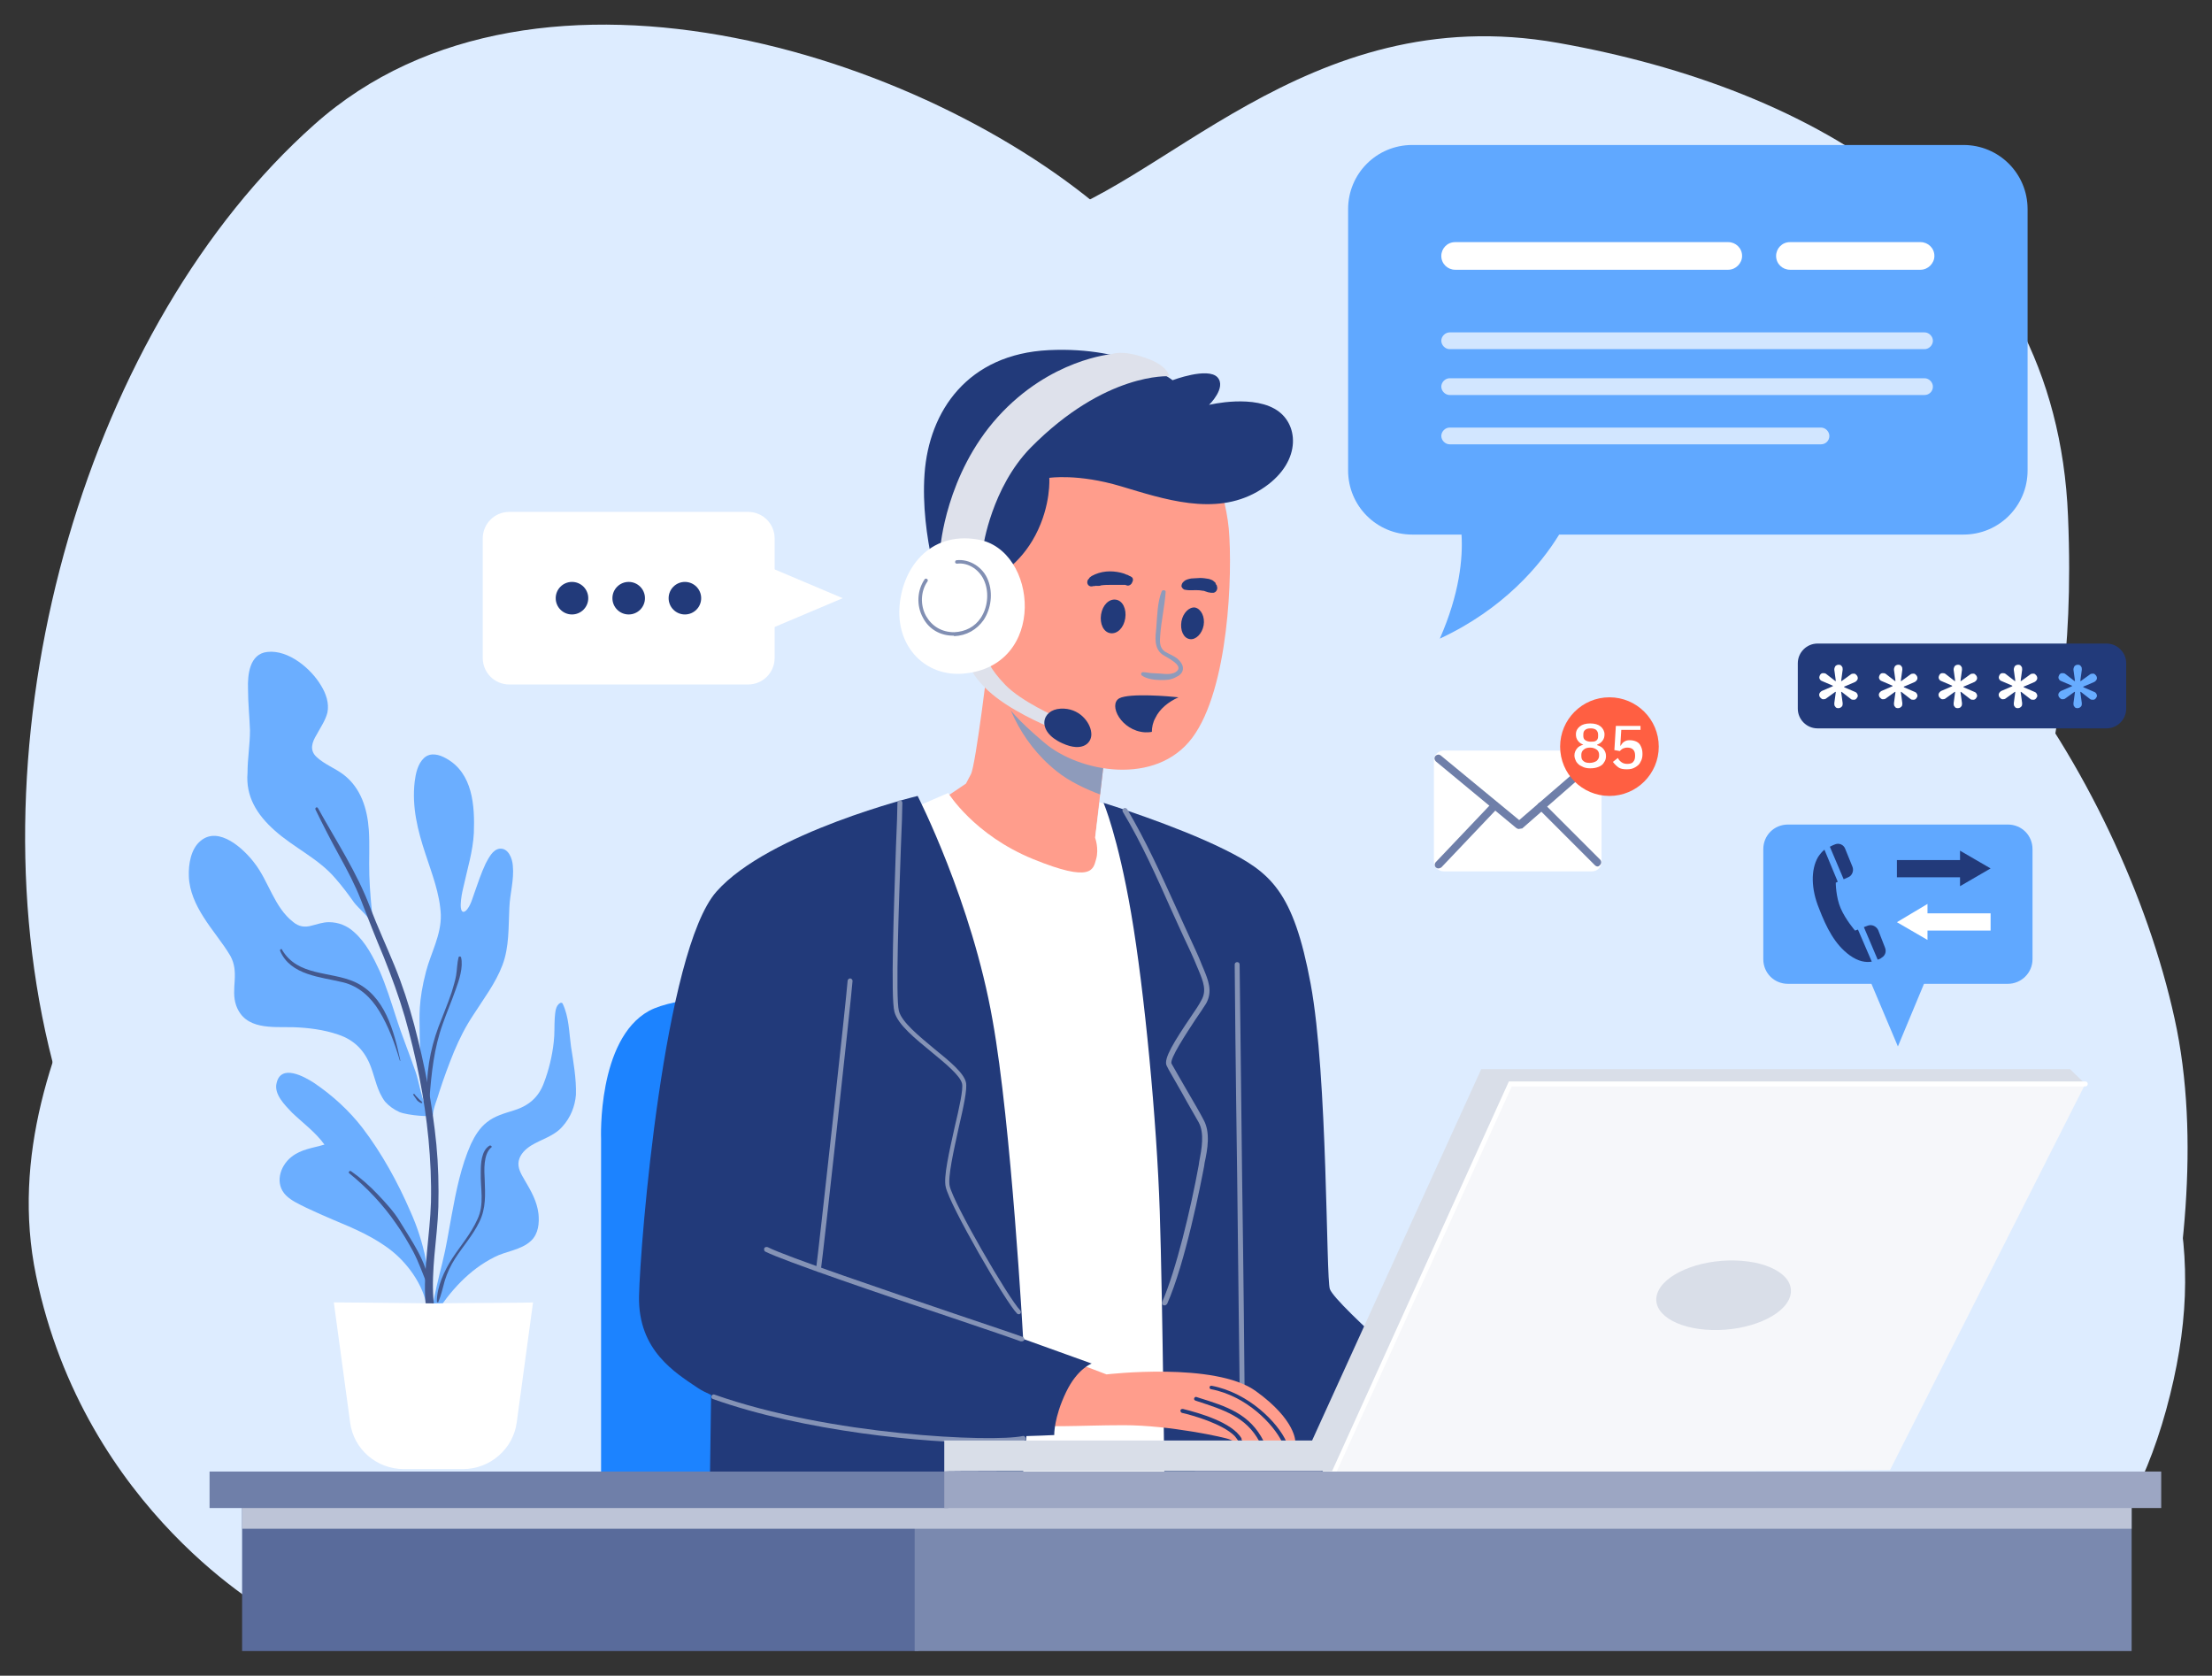 <?xml version="1.0" encoding="utf-8"?>
<!-- Generator: Adobe Illustrator 25.0.1, SVG Export Plug-In . SVG Version: 6.00 Build 0)  -->
<svg version="1.1" xmlns="http://www.w3.org/2000/svg" xmlns:xlink="http://www.w3.org/1999/xlink" x="0px" y="0px"
	 viewBox="0 0 448.6 339.8" style="enable-background:new 0 0 448.6 339.8;" xml:space="preserve">
<rect x="0" y="0" width="448.6" height="339.8" fill="#333333" stroke="none"/>
<style type="text/css">
	.st0{fill:#DDECFF;}
	.st1{fill:#60A8FF;}
	.st2{fill:#223A7A;}
	.st3{fill:#FFFFFF;}
	.st4{fill:#1C83FF;}
	.st5{fill:#FF9D8C;}
	.st6{fill:#8593B6;}
	.st7{fill:#8E9BBB;}
	.st8{fill:#DEE1EB;}
	.st9{fill:#818FB3;}
	.st10{fill:#6BAEFF;}
	.st11{fill:#43588E;}
	.st12{fill:#F6F7FA;}
	.st13{fill:#D9DEE8;}
	.st14{fill:#596B9B;}
	.st15{fill:#7A89AF;}
	.st16{fill:#BDC4D7;}
	.st17{fill:#6F7FA9;}
	.st18{fill:#9CA6C3;}
	.st19{fill:#D2E6FF;}
	.st20{fill:#FF5F42;}
	.st21{fill:#67ACFF;}
</style>
<g id="BACKGROUND">
	<path class="st0" d="M80.2,317.4c0,0-54.6-38.9-70.3-105.1c-15.7-66.2,8.3-146.5,53.8-187C109.1-15.3,191.1,12,227.5,46
		s36.4,33.9,36.4,33.9s34.8,19,80.3,17.4c45.5-1.7,86.1,60.4,96.8,109.2c10.8,48.8-14.9,113.4-14.9,113.4L80.2,317.4z"/>
	<path class="st0" d="M55.3,327.3c0,0-38.1-20.7-48-68.7s33.1-91.9,37.2-115.9c4.1-24-5-53.8,33.1-77
		c38.1-23.2,105.9-14.9,131.6-20.7C234.9,39.3,264.7-0.4,316,8.7c51.3,9.1,101,36.4,103.4,96c2.5,59.6-16.6,61.2,2.5,93.5
		c19,32.3,26.5,54.6,17.4,87.7c-9.1,33.1-28.1,42.2-28.1,42.2L55.3,327.3z"/>
	<path class="st0" d="M134.8,316.6c-2.4-2.5-37.1-72,1.6-135.7c38.7-63.7,135.8-56.3,174.5-31.4s57.6,57.1,61.6,91
		c3.9,33.9-22.1,86.9-22.1,86.9L134.8,316.6z"/>
</g>
<g id="OBJECTS">
	<g>
		<g>
			<path class="st1" d="M407.2,199.5h-44.6c-2.8,0-5-2.2-5-5v-22.3c0-2.8,2.2-5,5-5h44.6c2.8,0,5,2.2,5,5v22.3
				C412.2,197.3,409.9,199.5,407.2,199.5z"/>
			<polygon class="st1" points="384.9,212.2 391.9,195.4 377.8,195.4 			"/>
		</g>
		<g>
			<g>
				<g>
					<polygon class="st2" points="384.7,177.9 397.5,177.9 397.5,179.7 403.7,176.1 397.5,172.5 397.5,174.4 384.7,174.4 					"/>
				</g>
				<g>
					<polygon class="st3" points="403.7,185.2 390.9,185.2 390.9,183.3 384.7,187 390.9,190.6 390.9,188.7 403.7,188.7 					"/>
				</g>
			</g>
			<g>
				<path class="st2" d="M376.8,188.5l-0.6,0.2c0,0-1.9-2.2-2.9-4.5s-1-5.2-1-5.2l0.4-0.2l-2.7-6.5c-0.5,0.4-0.9,0.9-1.3,1.5
					c-1.5,2.6-1.4,6.5,0.2,10.4c1.5,3.9,3.2,7.3,6.2,9.5c1.8,1.3,3.3,1.5,4.5,1.3L376.8,188.5z"/>
				<path class="st2" d="M378.8,187.7l-0.8,0.3l2.8,6.6c0.3-0.1,0.6-0.2,0.8-0.4c0.7-0.4,1-1.2,0.7-2l-1.4-3.6
					C380.5,187.8,379.6,187.4,378.8,187.7z"/>
				<path class="st2" d="M372.2,171.2c-0.3,0.1-0.7,0.3-1.1,0.5l2.8,6.6l0.9-0.4c0.8-0.3,1.2-1.3,0.9-2.1l-1.5-3.7
					C373.9,171.3,373,170.9,372.2,171.2z"/>
			</g>
		</g>
	</g>
	<g>
		<path class="st4" d="M121.9,305.4v-74.5c0,0-0.8-20.1,9.7-25.9c10.6-5.8,55-2.7,55-2.7v103H121.9z"/>
	</g>
	<g>
		<g>
			<path class="st5" d="M200.6,132.6c0,0-2.7,22.6-3.7,24.4c-1,1.9-1,1.9-1,1.9l-5.2,3.5c0,0,9.9,14.1,22.1,16.3
				c12.2,2.3,11.2-5,11.2-5l-1.9-3.9l2.5-21.5C224.6,148.4,202.4,138.2,200.6,132.6z"/>
		</g>
		<path class="st3" d="M184.2,164.3l8.1-3.5c0,0,5.2,8.5,17.2,13.4s12.2,2.1,12.8,0c0.6-2.1-0.2-4.3-0.2-4.3l0.9-7.2l4.8,1.6
			L244.4,299l-42.8,2.1L184.2,164.3z"/>
		<g>
			<path class="st2" d="M223.8,162.8c0,0,2.9,6.7,5.6,22.4s5.2,42.2,5.8,60.4s1,59.8,1,59.8s53.4,0,54,0s4.3-20.5,4.3-20.5
				s-23.6-20.2-24.8-23.5c-0.8-2.2-0.4-43.1-3.9-61.9c-3.5-18.8-8.1-22.6-17.6-27.3C238.3,167.3,223.8,162.8,223.8,162.8z"/>
		</g>
		<g>
			<path class="st6" d="M251.9,281.7c-0.3,0-0.5-0.2-0.5-0.5c0-1.5-0.3-22.5-0.5-42.8c-0.3-20.3-0.5-41.3-0.5-42.8
				c0-0.3,0.2-0.5,0.5-0.5s0.5,0.2,0.5,0.5c0,1.5,0.3,22.5,0.5,42.8c0.3,20.3,0.5,41.3,0.5,42.8
				C252.4,281.5,252.2,281.7,251.9,281.7z"/>
		</g>
		<g>
			<path class="st2" d="M144.3,276.6l-0.4,28.8h62.9c0,0,2.7-24.4,1.7-26.7C207.4,276.4,144.3,276.6,144.3,276.6z"/>
		</g>
		<g>
			<path class="st7" d="M214.3,156.4c2.6,2.1,6.1,3.7,8.8,4.7l1.5-12.8c0,0-16.6-7.6-22.3-13.3C203.5,141.5,206.4,150.1,214.3,156.4
				z"/>
		</g>
		<g>
			<path class="st5" d="M244,90.6c0,0,4.3,7.4,5.2,16.6c0.8,9.1,0,32.5-7.4,42.4c-7.4,9.9-23,7-30,1c-6.5-5.5-12.8-11.6-14.5-23.6
				c-1.7-12,3.5-34.8,18.2-39.5C230.2,82.8,244,90.6,244,90.6z"/>
		</g>
		<g>
			<g>
				<path class="st5" d="M262.7,292.4c0,0-0.7,0-1.8,0c-0.3,0-0.5,0-0.9,0c-1.1,0-2.4-0.1-3.7-0.1c-0.3,0-0.6,0-0.9,0
					c-1.3,0-2.4,0.1-3.5,0.1h0c-0.2,0-0.5,0-0.8,0c-0.1,0-0.2,0-0.3,0c-0.6-0.1-0.7-0.2-1.4-0.5c-0.8-0.4-12.2-2.9-21.5-2.9
					c-9.2,0-17.5,0.7-18.9-0.5c-1.4-1.1-2.2-12.8,5.7-13.5l9.7,3.7c0,0,22.1-2.6,30.3,3.4C262.9,288,262.7,292.4,262.7,292.4z"/>
			</g>
			<g>
				<g>
					<path class="st2" d="M252,292.3c-0.2,0-0.5,0-0.8,0c-0.2-0.3-0.6-0.9-0.8-1.1c-2.5-2.5-8.5-4.2-10.7-4.7
						c-0.2-0.1-0.3-0.2-0.3-0.5c0-0.2,0.2-0.3,0.5-0.3c3.2,0.8,10,2.7,11.9,6C251.7,291.8,251.9,292.1,252,292.3z"/>
				</g>
			</g>
			<g>
				<g>
					<path class="st2" d="M256.3,292.3c-0.3,0-0.6,0-0.9,0c-2.7-5-7.2-6.4-12.7-8.2l-0.3-0.1c-0.2-0.1-0.3-0.3-0.2-0.5
						c0.1-0.2,0.3-0.3,0.5-0.2l0.3,0.1C248.8,285.2,253.5,286.7,256.3,292.3z"/>
				</g>
			</g>
			<g>
				<g>
					<path class="st2" d="M260.9,292.4c-0.3,0-0.6,0-0.9,0c-1.7-3.5-7.1-9.3-14.4-10.7c-0.2,0-0.3-0.2-0.3-0.4
						c0-0.2,0.2-0.3,0.4-0.3C253.2,282.4,259.2,288.5,260.9,292.4z"/>
				</g>
			</g>
		</g>
		<g>
			<path class="st2" d="M202.2,116.8c0,0,4.6-2.2,7.8-8.3c3.2-6.1,2.8-11.6,2.8-11.6s5.8-0.9,14.5,1.7c8.7,2.6,19,6.1,27.7,1.1
				c8.7-5,8.7-12.9,4.4-16.2c-4.8-3.7-14.2-1.4-14.2-1.4s3.6-3.5,1.7-5.6c-2-2.1-9.1,0.6-9.1,0.6s-8.7-6.9-25.1-6.1
				c-16.4,0.8-24.3,12.3-25.2,25.1c-0.9,12.8,3.7,25.7,3.7,25.7L202.2,116.8z"/>
		</g>
		<g>
			<g>
				<path class="st7" d="M235.6,119.9c-0.9,2.3-0.9,5-1.1,7.4c-0.2,1.9-0.5,4.1,1.2,5.4c0.8,0.6,4.8,2.3,2.7,3.6
					c-0.8,0.5-2.1,0.4-2.9,0.3c-0.6,0-1.2-0.1-1.8-0.1c-0.6,0-1.3-0.2-1.9-0.2c-0.4,0-0.5,0.5-0.2,0.7c1,0.7,2.6,0.9,3.8,0.9
					c1.2,0,2,0,3.1-0.6c0.7-0.3,1.3-0.8,1.4-1.6c0.1-0.9-0.6-1.7-1.2-2.2c-0.8-0.6-1.7-0.9-2.5-1.4c-1.1-0.8-1-2.1-0.9-3.3
					c0.2-2.9,0.9-5.8,1.1-8.8C236.4,119.6,235.7,119.6,235.6,119.9L235.6,119.9z"/>
			</g>
		</g>
		<g>
			<path class="st2" d="M244.1,126.8c-0.3,1.7-1.6,3-2.8,2.8c-1.3-0.2-2-1.8-1.7-3.6c0.3-1.7,1.6-3,2.8-2.8
				C243.6,123.5,244.4,125.1,244.1,126.8z"/>
		</g>
		<g>
			<path class="st2" d="M228.2,125.4c-0.3,1.9-1.6,3.2-3,3c-1.4-0.2-2.2-1.9-1.9-3.8c0.3-1.9,1.6-3.2,3-3S228.5,123.5,228.2,125.4z"
				/>
		</g>
		<g>
			<g>
				<path class="st2" d="M240.4,119.6c1,0.2,1.9,0,2.9,0.1c0.2,0,0.5,0.1,0.7,0.1c0.2,0-0.3,0-0.1,0c0,0,0.1,0,0.1,0
					c0.1,0,0.2,0,0.4,0.1c0.2,0.1,0.4,0.1,0.6,0.2c0.2,0,0.4,0.1,0.6,0.1c0.1,0,0.2,0,0.3,0c-0.1,0-0.1,0-0.2,0c0,0,0.4,0,0.4,0
					c0.6-0.1,0.9-0.8,0.7-1.3c0-0.2-0.1-0.3-0.2-0.4c0-0.1-0.1-0.1-0.1-0.2c0,0,0.1,0.1,0.1,0.1c0-0.1-0.1-0.1-0.1-0.2
					c-0.1-0.1-0.1-0.2-0.2-0.2c-0.1-0.1-0.2-0.1-0.2-0.2c-0.3-0.2-0.6-0.3-0.9-0.4c-0.6-0.1-1.2-0.2-1.8-0.2c-0.6,0-1.2,0.1-1.8,0.1
					c-0.5,0.1-1.1,0.2-1.5,0.6c-0.3,0.2-0.5,0.6-0.5,1C239.7,119.2,240,119.6,240.4,119.6L240.4,119.6z"/>
			</g>
		</g>
		<g>
			<g>
				<path class="st2" d="M229.3,116.9c-0.1-0.1-0.3-0.1-0.4-0.2c-0.1-0.1-0.4-0.2-0.2-0.1c-0.1,0-0.2-0.1-0.3-0.1
					c-0.4-0.2-0.8-0.3-1.2-0.4c-0.9-0.2-1.9-0.3-2.9-0.2c-1,0.1-2,0.4-2.9,0.9c-0.1,0.1-0.3,0.2-0.4,0.3c-0.1,0.1-0.1,0.2-0.2,0.3
					c0,0,0-0.1,0.1-0.1c-0.3,0.2-0.4,0.5-0.4,0.8c0,0.3,0.2,0.6,0.4,0.7c0.3,0.2,0.7,0.1,1,0c-0.2,0-0.3,0-0.5,0
					c0.3,0,0.5,0.1,0.8,0c0,0,0.3-0.1,0.1,0c-0.2,0,0.3,0,0.3,0c0.1,0,0.4,0,0,0c0.1,0,0.1,0,0.2,0c0.2,0,0.3,0,0.5-0.1
					c0.7-0.1,1.4-0.1,2-0.1c0.6,0,1.3,0,1.9,0c0.3,0,0.5,0,0.8,0c0.2,0,0.1,0,0,0c0.1,0,0.1,0,0.2,0c0.1,0,0.2,0.1,0.3,0.1
					c0.4,0.2,1-0.2,1.1-0.6C229.9,117.6,229.8,117.1,229.3,116.9L229.3,116.9z"/>
			</g>
		</g>
		<g>
			<path class="st2" d="M234.3,145.6c0.9-1.9,2.7-3.3,4.7-4.2c-1.7-0.2-9.9-0.9-12,0.2c-2.3,1.3,0.4,6.6,5.2,6.9c0.5,0,1,0,1.4-0.1
				C233.6,147.5,233.8,146.5,234.3,145.6z"/>
		</g>
		<g>
			<path class="st8" d="M196.4,134.5c0,0,0.8,3.2,5.6,6.9c4.8,3.7,11.7,6.4,11.7,6.4l0.6-2.4c0,0-7.1-3.1-10.4-6.5
				c-3.3-3.4-3.7-5.3-3.7-5.3L196.4,134.5z"/>
		</g>
		<g>
			<path class="st2" d="M215.1,143.7c3.8-0.2,6,2.8,6.2,4.8c0.3,2-1.6,4.2-5.9,2.2C210.1,148.3,211.2,143.9,215.1,143.7z"/>
		</g>
		<g>
			<path class="st8" d="M199.4,110.8c0,0,1.7-11.9,9.6-20c15.2-15.4,28.1-14.5,28.1-14.5s-0.1-2.2-5-3.8c-4.6-1.6-6.6-0.7-6.6-0.7
				s-12.5,1-23.1,12.7c-10.6,11.7-11.7,26.6-11.7,26.6L199.4,110.8z"/>
		</g>
		<g>
			<g>
				<path class="st3" d="M198.3,109.4c-10-1.7-15.5,6.1-15.9,14c-0.4,7.9,5.3,13.8,12.9,13.2C212.5,135.2,210.5,111.4,198.3,109.4z"
					/>
			</g>
			<g>
				<path class="st9" d="M193.3,128.9c-2.6,0-4.9-1.3-6.1-3.6c-1.4-2.5-1.2-5.6,0.3-7.8c0.1-0.2,0.3-0.2,0.5-0.1
					c0.2,0.1,0.2,0.4,0.1,0.5c-1.4,2-1.5,4.8-0.3,7c1.2,2.1,3.2,3.3,5.7,3.3c2.3-0.1,4.2-1.1,5.4-2.9c1.4-2.1,1.7-5,0.8-7.3
					c-0.9-2.4-3.3-4-5.6-3.7c-0.2,0-0.4-0.1-0.4-0.3c0-0.2,0.1-0.4,0.3-0.4c2.6-0.3,5.4,1.4,6.4,4.1c1,2.6,0.6,5.7-0.9,8
					c-1.4,2-3.5,3.2-6,3.3C193.5,128.9,193.4,128.9,193.3,128.9z"/>
			</g>
		</g>
		<g>
			<path class="st2" d="M186.1,161.4c0,0-30.2,7.4-40.8,19.4c-10.6,12-15.5,71.2-15.7,82.1c-0.2,11,7.4,15.5,12,18.6
				c4.6,3.1,24.6,8.7,40.8,9.5s31.4,0,31.4,0s-0.1-3.5,2.4-8.7c2.3-4.8,5.2-5.8,5.2-5.8l-13.9-5c0,0-2.4-43.5-6.2-64.6
				C197.1,182.9,186.1,161.4,186.1,161.4z"/>
		</g>
		<g>
			<path class="st6" d="M236.2,264.7c-0.1,0-0.1,0-0.2,0c-0.3-0.1-0.4-0.4-0.3-0.7c2.8-6.4,5.8-18.9,7.4-27.7l0.1-0.7
				c0.5-2.6,1.1-5.8-0.1-8c-0.6-1.1-2.1-3.6-3.4-6c-1.4-2.5-2.8-4.8-3.1-5.5c-0.7-1.4,1.6-5,4.9-9.9c0.9-1.3,1.7-2.5,2.1-3.3
				c1.2-2,0.4-3.9-0.5-6.1l-0.3-0.7c-0.8-2-1.8-4.1-2.7-6c-0.4-0.8-0.7-1.6-1.1-2.4c-0.5-1.1-1-2.2-1.5-3.3
				c-2.9-6.5-5.9-13.3-9.8-19.8c-0.1-0.2-0.1-0.5,0.2-0.7c0.2-0.1,0.5-0.1,0.7,0.2c3.9,6.6,6.9,13.3,9.9,19.9c0.5,1.1,1,2.2,1.5,3.3
				c0.4,0.8,0.7,1.6,1.1,2.4c0.9,2,1.9,4,2.7,6.1l0.3,0.7c0.9,2.2,1.9,4.5,0.5,7c-0.5,0.8-1.3,2-2.2,3.3c-1.7,2.6-5.3,8-4.8,8.9
				c0.4,0.7,1.7,3,3.1,5.4c1.4,2.4,2.8,4.8,3.4,6c1.4,2.5,0.8,6,0.2,8.7l-0.1,0.7c-0.6,3.2-3.8,19.6-7.5,27.9
				C236.5,264.6,236.4,264.7,236.2,264.7z"/>
		</g>
		<g>
			<path class="st6" d="M206.7,266.5c-0.1,0-0.3,0-0.4-0.1c-2.4-2.4-13.7-22-14.5-25.7c-0.5-2,0.7-7.1,1.8-12.1
				c0.9-3.8,1.8-7.8,1.5-8.9c-0.4-1.6-3.3-4-6.1-6.3c-3.4-2.8-6.9-5.6-7.6-8.2c-0.8-2.9-0.1-21.3,0.3-33.4c0.2-4.4,0.3-7.8,0.3-9
				c0-0.3,0.2-0.5,0.5-0.5c0,0,0,0,0,0c0.3,0,0.5,0.2,0.5,0.5c0,1.2-0.1,4.7-0.3,9.1c-0.4,11.3-1.1,30.3-0.4,33.1
				c0.6,2.3,4.1,5.1,7.2,7.7c3.1,2.5,6,4.9,6.4,6.8c0.3,1.3-0.5,5-1.5,9.3c-1,4.6-2.2,9.9-1.8,11.7c0.8,3.6,12,22.9,14.3,25.2
				c0.2,0.2,0.2,0.5,0,0.7C206.9,266.4,206.8,266.5,206.7,266.5z"/>
		</g>
		<g>
			<path class="st6" d="M166,257.9C166,257.9,166,257.9,166,257.9c-0.3,0-0.5-0.3-0.5-0.6c0.4-2.6,6.1-54.4,6.4-58.4
				c0-0.3,0.3-0.5,0.5-0.5c0.3,0,0.5,0.3,0.5,0.5c-0.3,4-6,55.8-6.4,58.4C166.5,257.7,166.3,257.9,166,257.9z"/>
		</g>
		<g>
			<path class="st6" d="M207.2,272c-0.1,0-0.1,0-0.2,0c-1.3-0.5-6.9-2.4-14-4.8c-14.4-4.8-34-11.5-37.8-13.4
				c-0.2-0.1-0.3-0.4-0.2-0.7c0.1-0.2,0.4-0.3,0.7-0.2c3.7,1.9,24.1,8.8,37.6,13.4c7.1,2.4,12.8,4.3,14.1,4.8
				c0.3,0.1,0.4,0.4,0.3,0.7C207.6,271.9,207.4,272,207.2,272z"/>
		</g>
		<g>
			<path class="st6" d="M200.3,292.6c-12.6,0-37.1-2.3-55.7-8.9c-0.3-0.1-0.4-0.4-0.3-0.6c0.1-0.3,0.4-0.4,0.6-0.3
				c23.5,8.3,56.4,9.7,62.5,8.4c0.3-0.1,0.5,0.1,0.6,0.4c0.1,0.3-0.1,0.5-0.4,0.6C206.3,292.4,203.7,292.6,200.3,292.6z"/>
		</g>
	</g>
	<g>
		<g>
			<g>
				<path class="st10" d="M55.7,168.4c3.9,3.5,8.9,5.7,12.3,9.7c1.4,1.6,2.6,3.2,3.8,4.9c0.9,1.2,3.4,3.2,3.8,4.7
					c0.2,0.7,0.1-0.2,0-0.9c0,0,0-0.1,0-0.1c-0.3-3-0.6-6.1-0.7-9.2c-0.1-3.1,0.1-6.1-0.1-9.2c-0.3-4.3-1.6-8.5-5.1-11.2
					c-1.7-1.3-3.9-2.1-5.5-3.6c-1.5-1.4-0.9-3,0-4.5c0.8-1.5,1.8-2.9,2.2-4.5c0.4-1.9-0.3-3.9-1.3-5.5c-2-3.4-6.6-7.3-10.9-6.8
					c-3.6,0.4-4,4.6-3.9,7.5c0,2.8,0.3,5.6,0.4,8.4c0,2.9-0.5,5.7-0.5,8.6C49.8,161.5,52.1,165.2,55.7,168.4z"/>
				<path class="st10" d="M92.1,213.2c1.1-2.6,2.3-5,3.9-7.4c2.1-3.3,4.5-6.4,5.9-10.1c1.4-3.7,1.2-7.7,1.4-11.6
					c0.1-2.9,1-5.7,0.7-8.6c-0.1-1.4-0.9-3.6-2.7-3.4c-1.4,0.2-2.2,1.9-2.8,3c-0.9,1.9-1.6,4-2.3,6c-0.3,0.8-0.5,1.6-0.9,2.4
					c-0.2,0.4-0.8,1.5-1.4,1.4c-1-0.3-0.1-4.4,0.1-5.1c0.8-3.7,1.9-7.1,2.1-10.9c0.2-5.5-0.2-12.1-5.6-15.1
					c-1.4-0.8-3.2-1.3-4.5-0.1c-1.3,1.2-1.7,3.2-1.9,4.8c-0.6,5.1,0.6,9.9,2.2,14.7c1.3,4,2.9,8,3.1,12.3c0.1,4.1-2,7.7-3,11.5
					c-1.6,6.1-1.3,9.4-1.3,11.4c0,2.5,0.1,4.9,0.3,7.4c0.2,2.3,0.4,4.6,0.6,6.8c0.1,0.5,0.1,0.9,0.2,1.4c-0.9-2.1-1.2-4.5-1.9-6.6
					c-1.3-3.8-2.8-7.4-4-11.2c-1-3.1-2-6.3-3.3-9.3c-1.3-2.8-2.8-5.8-5.2-7.9c-1.4-1.3-3.2-2-5.1-2c-1.2,0-2.3,0.4-3.5,0.7
					c-1.4,0.4-2.6,0.2-3.7-0.7c-3.9-3-5-8.3-7.9-12c-2.1-2.8-7.2-7.6-10.9-4.5c-2,1.6-2.5,4.8-2.4,7.2c0.1,3,1.4,5.8,3,8.3
					c1.7,2.7,3.8,5.1,5.4,7.8c0.9,1.6,1,3.2,0.9,5c-0.1,1.7-0.3,3.4,0.3,5.1c1.8,5,7.3,4.3,11.6,4.4c3,0.1,6.2,0.5,9.1,1.5
					c3.3,1.1,5.4,3.3,6.6,6.5c0.9,2.4,1.3,5,2.9,7.1c0.8,0.9,1.8,1.6,2.9,2.1c1.7,0.7,6.8,1.1,6.8,0.6c0.1-1.6,0.9-3.2,1.3-4.7
					C90,218.6,91,215.9,92.1,213.2z"/>
				<path class="st10" d="M115.8,212.2c-0.4-2.9-0.4-6-1.7-8.7c-0.1-0.2-0.4-0.2-0.5-0.1c-1,0.5-1,2.1-1.1,3.1
					c-0.1,1.6,0,3.2-0.2,4.8c-0.3,2.8-1,5.7-2,8.3c-1.1,3-3.2,4.7-6.2,5.6c-1.9,0.6-3.8,1.1-5.4,2.4c-1.4,1.1-2.4,2.7-3.2,4.4
					c-2,4.5-3,9.5-3.9,14.4c-0.6,3.2-1.1,6.5-1.9,9.7c-0.8,3.2-1.6,6.4-2.1,9.7c-0.1,0.2-0.2,0.3-0.2,0.5c-0.2,0.5,0.6,0.8,0.8,0.3
					c3.1-4.8,6.9-9.1,12.1-11.7c2.3-1.2,5.4-1.4,7.4-3.3c1.5-1.4,1.7-3.6,1.5-5.5c-0.3-2.5-1.5-4.6-2.8-6.8
					c-0.7-1.2-1.5-2.5-1.2-3.9c0.3-1.4,1.4-2.4,2.5-3.1c2.1-1.3,4.7-1.9,6.4-3.9c1.6-1.8,2.5-4,2.7-6.4
					C116.9,218.8,116.3,215.4,115.8,212.2z"/>
				<path class="st10" d="M73.5,228.7c-2.7-3.5-6.1-6.6-9.8-9.1c-2-1.3-6.7-3.9-7.6,0c-0.6,2.3,1.7,4.5,3.1,6c2.2,2.1,4.8,4,6.6,6.5
					c-2.3,0.7-4.7,0.9-6.7,2.5c-2.4,1.9-3.4,5.5-1.1,7.8c1.1,1.1,2.7,1.8,4.1,2.5c1.9,0.9,3.7,1.7,5.6,2.5c4.1,1.7,8.3,3.5,11.8,6.3
					c3.6,2.9,6.9,7.7,7.2,12.4c0,0.4-0.1,0,0.1-0.2c0.1,0.1,0.6-0.1,0.6-0.4c-0.1-6.9-1.3-13.5-4.2-19.9
					C80.7,239.8,77.4,233.8,73.5,228.7z"/>
			</g>
			<g>
				<path class="st11" d="M64,164.2c1.5,3.1,3.1,6.2,4.8,9.3c1.6,2.9,3.2,5.9,4.4,9c1.5,3.9,3,7.7,4.6,11.5c1.6,4,3.1,8.1,4.3,12.2
					c2.3,8.1,4,16.4,4.8,24.8c0.4,4.3,0.6,8.5,0.5,12.8c-0.1,3.3-0.5,6.7-0.8,10c-0.3,3.5-0.6,7-0.3,10.4c0.2,2.9,0.7,6.4,3,8.4
					c0.4,0.4,1.1-0.1,0.8-0.6c-2.7-5.5-2.5-11.5-2-17.4c0.3-3.3,0.7-6.6,0.8-9.9c0.1-4.2,0-8.4-0.4-12.6c-0.8-8.2-2.4-16.3-4.5-24.3
					c-1.1-4.1-2.4-8.1-4-12c-1.6-3.9-3.4-7.8-4.9-11.7c-2.7-7.2-6.9-13.5-10.6-20.2C64.3,163.5,63.8,163.8,64,164.2L64,164.2z"/>
			</g>
			<g>
				<path class="st11" d="M87.1,222.8c0.4-5.2,0.9-10.2,2.7-15.2c0.8-2.3,1.8-4.6,2.6-6.9c0.7-1.9,1.6-4.6,1.1-6.6
					c-0.1-0.2-0.4-0.2-0.5,0c-0.3,1.2-0.3,2.5-0.5,3.7c-0.2,1.2-0.6,2.3-0.9,3.4c-0.8,2.4-1.8,4.7-2.7,7.1
					c-1.7,4.6-2.6,9.7-2.2,14.6C86.7,223,87,223,87.1,222.8L87.1,222.8z"/>
			</g>
			<g>
				<path class="st11" d="M56.8,192.8c2.1,5,8.3,5.3,12.8,6.4c3.2,0.8,5.6,3,7.3,5.8c1.9,3.1,3.2,6.7,4.2,10.1c0,0,0.1,0,0.1,0
					c-1.3-6-3.1-13.2-9.3-16c-5-2.2-11.5-1.1-14.7-6.5C57.2,192.3,56.7,192.5,56.8,192.8L56.8,192.8z"/>
			</g>
			<g>
				<path class="st11" d="M83.8,222c0.2,0.3,0.5,0.7,0.7,1c0.1,0.2,0.3,0.3,0.4,0.4c0.2,0.1,0.4,0.3,0.6,0.3c0.1,0,0.2-0.1,0.1-0.2
					c-0.1-0.2-0.3-0.3-0.4-0.4c-0.1-0.1-0.3-0.3-0.4-0.4c-0.3-0.3-0.6-0.6-0.8-0.9C83.8,221.9,83.7,221.9,83.8,222L83.8,222z"/>
			</g>
			<g>
				<path class="st11" d="M70.8,237.9c3.6,2.9,6.9,6.4,9.5,10.2c1.3,1.8,2.4,3.7,3.5,5.7c1.1,2.1,1.9,4.4,2.8,6.6
					c0.1,0.2,0.4,0.2,0.4,0c-0.5-4.7-3.5-8.7-5.9-12.7c-1.2-2-2.8-3.7-4.4-5.4c-1.7-1.8-3.5-3.4-5.5-4.8
					C70.9,237.3,70.6,237.7,70.8,237.9L70.8,237.9z"/>
			</g>
			<g>
				<path class="st11" d="M99.3,232.3c-1.7,1-1.8,3.7-1.8,5.4c-0.1,3.3,0.8,6.5-0.7,9.6c-1.3,2.9-3.4,5.3-5.1,7.9
					c-1.6,2.5-3.1,5.7-3.1,8.7c0,0.2,0.3,0.3,0.3,0.1c0.6-1.4,0.9-2.9,1.3-4.3c0.5-1.6,1.2-3.1,2.1-4.5c1.6-2.5,3.6-4.7,4.9-7.4
					c1.4-2.8,1.2-5.6,1.1-8.6c-0.1-1.9-0.3-5.1,1.3-6.5C99.9,232.6,99.6,232.2,99.3,232.3L99.3,232.3z"/>
			</g>
		</g>
		<path class="st3" d="M87.8,264.3c-6.9-0.1-20.1-0.2-20.1-0.2l3.3,24.3c0.7,5.5,5.4,9.5,10.9,9.5h5.7h0.6h5.7
			c5.5,0,10.2-4.1,10.9-9.5l3.3-24.3C107.9,264.2,94.7,264.2,87.8,264.3z"/>
	</g>
	<g>
		<g>
			<g>
				<polygon class="st12" points="422.9,219.8 383.3,298.1 268,298.9 303.6,218.6 				"/>
			</g>
			<g>
				<path class="st13" d="M191.5,298.4l0-6.3h74.6l34.3-75.3h119.4l3,2.9H306.3l-35.7,78.6C270.6,298.4,191.5,298.2,191.5,298.4z"/>
			</g>
			<g>
				<path class="st13" d="M363,263c-1.3,3.9-8.4,6.9-15.8,6.7c-7.4-0.2-12.4-3.5-11.1-7.4c1.3-3.9,8.4-6.9,15.8-6.7
					C359.4,255.8,364.3,259.1,363,263z"/>
			</g>
		</g>
		<g>
			<path class="st3" d="M270.6,298.9c-0.1,0-0.1,0-0.2,0c-0.3-0.1-0.4-0.4-0.2-0.7l35.8-78.9h116.9c0.3,0,0.5,0.2,0.5,0.5
				c0,0.3-0.2,0.5-0.5,0.5H306.6L271,298.6C271,298.8,270.8,298.9,270.6,298.9z"/>
		</g>
	</g>
	<g>
		<g>
			<rect x="49.1" y="304.4" class="st14" width="137.2" height="30.4"/>
			<rect x="185.5" y="304.4" class="st15" width="246.8" height="30.4"/>
		</g>
		<polygon class="st16" points="186.3,304.4 185.5,304.4 49.1,304.4 49.1,310 185.5,310 186.3,310 432.3,310 432.3,304.4 		"/>
		<rect x="42.5" y="298.4" class="st17" width="149.8" height="7.4"/>
		<rect x="191.5" y="298.4" class="st18" width="246.8" height="7.4"/>
	</g>
	<g>
		<path class="st3" d="M151.7,138.8h-48.4c-3,0-5.4-2.4-5.4-5.4v-24.2c0-3,2.4-5.4,5.4-5.4h48.4c3,0,5.4,2.4,5.4,5.4v24.2
			C157.1,136.4,154.7,138.8,151.7,138.8z"/>
		<polygon class="st3" points="170.9,121.3 152.7,113.6 152.7,129 		"/>
		<g>
			<circle class="st2" cx="116" cy="121.3" r="3.3"/>
			<circle class="st2" cx="127.5" cy="121.3" r="3.3"/>
			<circle class="st2" cx="138.9" cy="121.3" r="3.3"/>
		</g>
	</g>
	<g>
		<path class="st1" d="M398.2,29.4H286.4c-7.2,0-13,5.8-13,13v53c0,7.2,5.8,13,13,13h10c0.3,4.8-0.4,12-4.4,21.1
			c12.9-6,20.4-14.9,24.2-21.1h82c7.2,0,13-5.8,13-13v-53C411.2,35.2,405.4,29.4,398.2,29.4z"/>
		<path class="st3" d="M350.5,54.7h-55.4c-1.5,0-2.8-1.2-2.8-2.8l0,0c0-1.5,1.2-2.8,2.8-2.8h55.4c1.5,0,2.8,1.2,2.8,2.8l0,0
			C353.3,53.4,352,54.7,350.5,54.7z"/>
		<path class="st19" d="M390.3,70.8H294c-0.9,0-1.7-0.8-1.7-1.7l0,0c0-0.9,0.8-1.7,1.7-1.7h96.3c0.9,0,1.7,0.8,1.7,1.7l0,0
			C392,70,391.2,70.8,390.3,70.8z"/>
		<path class="st19" d="M390.3,80.1H294c-0.9,0-1.7-0.8-1.7-1.7l0,0c0-0.9,0.8-1.7,1.7-1.7h96.3c0.9,0,1.7,0.8,1.7,1.7l0,0
			C392,79.4,391.2,80.1,390.3,80.1z"/>
		<path class="st19" d="M369.3,90.1H294c-0.9,0-1.7-0.8-1.7-1.7l0,0c0-0.9,0.8-1.7,1.7-1.7h75.3c0.9,0,1.7,0.8,1.7,1.7l0,0
			C371,89.4,370.2,90.1,369.3,90.1z"/>
		<path class="st3" d="M389.5,54.7h-26.5c-1.5,0-2.8-1.2-2.8-2.8l0,0c0-1.5,1.2-2.8,2.8-2.8h26.5c1.5,0,2.8,1.2,2.8,2.8l0,0
			C392.3,53.4,391,54.7,389.5,54.7z"/>
	</g>
	<g>
		<path class="st3" d="M322.8,176.7h-30c-1.1,0-2-0.9-2-2v-20.5c0-1.1,0.9-2,2-2h30c1.1,0,2,0.9,2,2v20.5
			C324.8,175.8,324,176.7,322.8,176.7z"/>
		<g>
			<g>
				<path class="st17" d="M308,168.1c-0.2,0-0.3-0.1-0.5-0.2l-16.3-13.5c-0.3-0.3-0.4-0.7-0.1-1.1c0.3-0.3,0.7-0.4,1.1-0.1
					l15.9,13.1l15.5-13.4c0.3-0.3,0.8-0.2,1.1,0.1c0.3,0.3,0.2,0.8-0.1,1.1l-15.9,13.9C308.4,168,308.2,168.1,308,168.1z"/>
			</g>
			<g>
				<path class="st17" d="M291.7,176.1c-0.2,0-0.4-0.1-0.5-0.2c-0.3-0.3-0.3-0.8,0-1.1l11.4-12c0.3-0.3,0.8-0.3,1.1,0
					c0.3,0.3,0.3,0.8,0,1.1l-11.4,12C292.1,176,291.9,176.1,291.7,176.1z"/>
			</g>
			<g>
				<path class="st17" d="M324,175.7c-0.2,0-0.4-0.1-0.5-0.2L312,164c-0.3-0.3-0.3-0.8,0-1.1c0.3-0.3,0.8-0.3,1.1,0l11.4,11.4
					c0.3,0.3,0.3,0.8,0,1.1C324.3,175.6,324.2,175.7,324,175.7z"/>
			</g>
		</g>
		<g>
			<g>
				<circle class="st20" cx="326.4" cy="151.4" r="10"/>
			</g>
			<g>
				<path class="st3" d="M320.8,155.4c-0.5-0.2-0.8-0.5-1.1-0.9c-0.2-0.4-0.4-0.8-0.4-1.3c0-0.6,0.2-1,0.5-1.4
					c0.3-0.4,0.7-0.6,1.3-0.8V151c-0.5-0.2-0.8-0.4-1.1-0.8c-0.3-0.4-0.4-0.8-0.4-1.3c0-0.7,0.3-1.2,0.8-1.6s1.2-0.6,2.1-0.6
					c0.9,0,1.6,0.2,2.1,0.6s0.8,1,0.8,1.6c0,0.5-0.1,0.9-0.4,1.3c-0.3,0.4-0.6,0.6-1.1,0.8v0.1c0.6,0.2,1,0.4,1.3,0.8
					c0.3,0.4,0.5,0.8,0.5,1.4c0,0.5-0.1,0.9-0.4,1.3c-0.2,0.4-0.6,0.7-1.1,0.9c-0.5,0.2-1,0.3-1.7,0.3
					C321.9,155.8,321.3,155.7,320.8,155.4z M323.8,154.3c0.3-0.3,0.5-0.6,0.5-1V153c0-0.4-0.2-0.8-0.5-1s-0.7-0.4-1.3-0.4
					c-0.5,0-1,0.1-1.3,0.4c-0.3,0.2-0.5,0.6-0.5,1v0.3c0,0.4,0.1,0.8,0.4,1c0.3,0.3,0.7,0.4,1.3,0.4S323.5,154.5,323.8,154.3z
					 M323.7,150.2c0.3-0.2,0.4-0.5,0.4-0.9V149c0-0.4-0.1-0.7-0.4-1c-0.3-0.2-0.6-0.3-1.1-0.3s-0.9,0.1-1.1,0.3
					c-0.3,0.2-0.4,0.5-0.4,1v0.2c0,0.4,0.1,0.7,0.4,0.9c0.3,0.2,0.7,0.3,1.1,0.3S323.4,150.4,323.7,150.2z"/>
				<path class="st3" d="M332.7,146.8v1.2h-3.9l-0.2,3.2h0.1c0.2-0.4,0.5-0.7,0.7-0.8c0.3-0.2,0.6-0.3,1.1-0.3c0.5,0,1,0.1,1.4,0.3
					c0.4,0.2,0.7,0.5,0.9,1c0.2,0.4,0.3,0.9,0.3,1.5c0,0.6-0.1,1.1-0.4,1.6c-0.2,0.5-0.6,0.8-1.1,1.1s-1,0.4-1.7,0.4
					c-0.7,0-1.3-0.1-1.7-0.4s-0.8-0.7-1.1-1.1l1-0.8c0.2,0.4,0.5,0.7,0.8,0.9c0.3,0.2,0.7,0.3,1.1,0.3c0.5,0,1-0.1,1.2-0.4
					c0.3-0.3,0.4-0.7,0.4-1.2v-0.1c0-0.5-0.1-0.9-0.4-1.2c-0.3-0.3-0.7-0.4-1.2-0.4c-0.4,0-0.6,0.1-0.9,0.2
					c-0.2,0.1-0.4,0.3-0.6,0.5l-1.1-0.2l0.3-4.9H332.7z"/>
			</g>
		</g>
	</g>
	<g>
		<g>
			<path class="st2" d="M427.2,147.7h-58.6c-2.2,0-4-1.8-4-4v-9.2c0-2.2,1.8-4,4-4h58.6c2.2,0,4,1.8,4,4v9.2
				C431.2,145.9,429.4,147.7,427.2,147.7z"/>
		</g>
		<g>
			<path class="st3" d="M372.8,143.6c-0.3,0-0.5-0.1-0.6-0.3c-0.2-0.2-0.2-0.4-0.2-0.7l0.3-2.2c0-0.1,0-0.1,0-0.1c0,0-0.1,0-0.1,0
				l-1.8,1.3c-0.2,0.2-0.5,0.2-0.7,0.2c-0.2,0-0.4-0.2-0.6-0.4c-0.2-0.3-0.2-0.6-0.1-0.8s0.3-0.4,0.5-0.5l2.1-0.9
				c0.1,0,0.1,0,0.1-0.1c0,0,0-0.1-0.1-0.1l-2.1-0.9c-0.3-0.1-0.4-0.3-0.5-0.5c-0.1-0.2,0-0.5,0.1-0.7c0.1-0.2,0.3-0.4,0.6-0.4
				c0.2,0,0.5,0,0.7,0.2l1.8,1.4c0.1,0,0.1,0,0.1,0c0,0,0-0.1,0-0.1l-0.3-2.2c0-0.3,0.1-0.5,0.2-0.7c0.2-0.2,0.4-0.3,0.7-0.3
				c0.3,0,0.5,0.1,0.6,0.3c0.2,0.2,0.2,0.4,0.2,0.7l-0.3,2.2c0,0.1,0,0.1,0,0.1c0,0,0.1,0,0.1,0l1.8-1.3c0.2-0.2,0.5-0.2,0.7-0.2
				c0.3,0,0.4,0.2,0.6,0.4c0.2,0.3,0.2,0.6,0.1,0.8c-0.1,0.2-0.3,0.4-0.5,0.5l-2.1,0.9c-0.1,0-0.1,0-0.1,0.1c0,0,0,0.1,0.1,0.1
				l2.1,0.9c0.3,0.1,0.4,0.3,0.5,0.5c0.1,0.2,0.1,0.5-0.1,0.7c-0.1,0.2-0.3,0.4-0.6,0.4c-0.3,0-0.5,0-0.7-0.2l-1.8-1.4
				c-0.1,0-0.1,0-0.1,0c0,0,0,0.1,0,0.1l0.3,2.2c0,0.3,0,0.5-0.2,0.7C373.3,143.5,373.1,143.6,372.8,143.6z"/>
		</g>
		<g>
			<path class="st3" d="M384.9,143.6c-0.3,0-0.5-0.1-0.6-0.3c-0.2-0.2-0.2-0.4-0.2-0.7l0.3-2.2c0-0.1,0-0.1,0-0.1c0,0-0.1,0-0.1,0
				l-1.8,1.3c-0.2,0.2-0.5,0.2-0.7,0.2c-0.2,0-0.4-0.2-0.6-0.4c-0.2-0.3-0.2-0.6-0.1-0.8c0.1-0.2,0.3-0.4,0.5-0.5l2.1-0.9
				c0.1,0,0.1,0,0.1-0.1c0,0,0-0.1-0.1-0.1l-2.1-0.9c-0.3-0.1-0.4-0.3-0.5-0.5c-0.1-0.2,0-0.5,0.1-0.7c0.1-0.2,0.3-0.4,0.6-0.4
				c0.2,0,0.5,0,0.7,0.2l1.8,1.4c0.1,0,0.1,0,0.1,0c0,0,0-0.1,0-0.1l-0.3-2.2c0-0.3,0.1-0.5,0.2-0.7c0.2-0.2,0.4-0.3,0.7-0.3
				c0.3,0,0.5,0.1,0.6,0.3c0.2,0.2,0.2,0.4,0.2,0.7l-0.3,2.2c0,0.1,0,0.1,0,0.1c0,0,0.1,0,0.1,0l1.8-1.3c0.2-0.2,0.5-0.2,0.7-0.2
				c0.3,0,0.4,0.2,0.6,0.4c0.2,0.3,0.2,0.6,0.1,0.8c-0.1,0.2-0.3,0.4-0.5,0.5l-2.1,0.9c-0.1,0-0.1,0-0.1,0.1c0,0,0,0.1,0.1,0.1
				l2.1,0.9c0.3,0.1,0.4,0.3,0.5,0.5c0.1,0.2,0.1,0.5-0.1,0.7c-0.1,0.2-0.3,0.4-0.6,0.4c-0.3,0-0.5,0-0.7-0.2l-1.8-1.4
				c-0.1,0-0.1,0-0.1,0c0,0,0,0.1,0,0.1l0.3,2.2c0,0.3,0,0.5-0.2,0.7C385.4,143.5,385.2,143.6,384.9,143.6z"/>
		</g>
		<g>
			<path class="st3" d="M397,143.6c-0.3,0-0.5-0.1-0.6-0.3c-0.2-0.2-0.2-0.4-0.2-0.7l0.3-2.2c0-0.1,0-0.1,0-0.1c0,0-0.1,0-0.1,0
				l-1.8,1.3c-0.2,0.2-0.5,0.2-0.7,0.2c-0.2,0-0.4-0.2-0.6-0.4c-0.2-0.3-0.2-0.6-0.1-0.8s0.3-0.4,0.5-0.5l2.1-0.9
				c0.1,0,0.1,0,0.1-0.1c0,0,0-0.1-0.1-0.1l-2.1-0.9c-0.3-0.1-0.4-0.3-0.5-0.5c-0.1-0.2,0-0.5,0.1-0.7c0.1-0.2,0.3-0.4,0.6-0.4
				c0.2,0,0.5,0,0.7,0.2l1.8,1.4c0.1,0,0.1,0,0.1,0c0,0,0-0.1,0-0.1l-0.3-2.2c0-0.3,0.1-0.5,0.2-0.7c0.2-0.2,0.4-0.3,0.7-0.3
				c0.3,0,0.5,0.1,0.6,0.3c0.2,0.2,0.2,0.4,0.2,0.7l-0.3,2.2c0,0.1,0,0.1,0,0.1c0,0,0.1,0,0.1,0l1.8-1.3c0.2-0.2,0.5-0.2,0.7-0.2
				c0.3,0,0.4,0.2,0.6,0.4c0.2,0.3,0.2,0.6,0.1,0.8c-0.1,0.2-0.3,0.4-0.5,0.5l-2.1,0.9c-0.1,0-0.1,0-0.1,0.1c0,0,0,0.1,0.1,0.1
				l2.1,0.9c0.3,0.1,0.4,0.3,0.5,0.5c0.1,0.2,0.1,0.5-0.1,0.7c-0.1,0.2-0.3,0.4-0.6,0.4c-0.3,0-0.5,0-0.7-0.2l-1.8-1.4
				c-0.1,0-0.1,0-0.1,0c0,0,0,0.1,0,0.1l0.3,2.2c0,0.3,0,0.5-0.2,0.7C397.6,143.5,397.3,143.6,397,143.6z"/>
		</g>
		<g>
			<path class="st3" d="M409.2,143.6c-0.3,0-0.5-0.1-0.6-0.3c-0.2-0.2-0.2-0.4-0.2-0.7l0.3-2.2c0-0.1,0-0.1,0-0.1c0,0-0.1,0-0.1,0
				l-1.8,1.3c-0.2,0.2-0.5,0.2-0.7,0.2c-0.2,0-0.4-0.2-0.6-0.4c-0.2-0.3-0.2-0.6-0.1-0.8c0.1-0.2,0.3-0.4,0.5-0.5l2.1-0.9
				c0.1,0,0.1,0,0.1-0.1c0,0,0-0.1-0.1-0.1l-2.1-0.9c-0.3-0.1-0.4-0.3-0.5-0.5c-0.1-0.2,0-0.5,0.1-0.7c0.1-0.2,0.3-0.4,0.6-0.4
				c0.2,0,0.5,0,0.7,0.2l1.8,1.4c0.1,0,0.1,0,0.1,0c0,0,0-0.1,0-0.1l-0.3-2.2c0-0.3,0.1-0.5,0.2-0.7c0.2-0.2,0.4-0.3,0.7-0.3
				c0.3,0,0.5,0.1,0.6,0.3c0.2,0.2,0.2,0.4,0.2,0.7l-0.3,2.2c0,0.1,0,0.1,0,0.1c0,0,0.1,0,0.1,0l1.8-1.3c0.2-0.2,0.5-0.2,0.7-0.2
				c0.3,0,0.4,0.2,0.6,0.4c0.2,0.3,0.2,0.6,0.1,0.8c-0.1,0.2-0.3,0.4-0.5,0.5l-2.1,0.9c-0.1,0-0.1,0-0.1,0.1c0,0,0,0.1,0.1,0.1
				l2.1,0.9c0.3,0.1,0.4,0.3,0.5,0.5c0.1,0.2,0.1,0.5-0.1,0.7c-0.1,0.2-0.3,0.4-0.6,0.4c-0.3,0-0.5,0-0.7-0.2l-1.8-1.4
				c-0.1,0-0.1,0-0.1,0c0,0,0,0.1,0,0.1l0.3,2.2c0,0.3,0,0.5-0.2,0.7C409.7,143.5,409.5,143.6,409.2,143.6z"/>
		</g>
		<g>
			<path class="st21" d="M421.3,143.6c-0.3,0-0.5-0.1-0.6-0.3c-0.2-0.2-0.2-0.4-0.2-0.7l0.3-2.2c0-0.1,0-0.1,0-0.1c0,0-0.1,0-0.1,0
				l-1.8,1.3c-0.2,0.2-0.5,0.2-0.7,0.2c-0.2,0-0.4-0.2-0.6-0.4c-0.2-0.3-0.2-0.6-0.1-0.8s0.3-0.4,0.5-0.5l2.1-0.9
				c0.1,0,0.1,0,0.1-0.1c0,0,0-0.1-0.1-0.1l-2.1-0.9c-0.3-0.1-0.4-0.3-0.5-0.5c-0.1-0.2,0-0.5,0.1-0.7c0.1-0.2,0.3-0.4,0.6-0.4
				c0.2,0,0.5,0,0.7,0.2l1.8,1.4c0.1,0,0.1,0,0.1,0c0,0,0-0.1,0-0.1l-0.3-2.2c0-0.3,0.1-0.5,0.2-0.7c0.2-0.2,0.4-0.3,0.7-0.3
				c0.3,0,0.5,0.1,0.6,0.3c0.2,0.2,0.2,0.4,0.2,0.7l-0.3,2.2c0,0.1,0,0.1,0,0.1c0,0,0.1,0,0.1,0l1.8-1.3c0.2-0.2,0.5-0.2,0.7-0.2
				c0.3,0,0.4,0.2,0.6,0.4c0.2,0.3,0.2,0.6,0.1,0.8c-0.1,0.2-0.3,0.4-0.5,0.5l-2.1,0.9c-0.1,0-0.1,0-0.1,0.1c0,0,0,0.1,0.1,0.1
				l2.1,0.9c0.3,0.1,0.4,0.3,0.5,0.5c0.1,0.2,0.1,0.5-0.1,0.7c-0.1,0.2-0.3,0.4-0.6,0.4c-0.3,0-0.5,0-0.7-0.2l-1.8-1.4
				c-0.1,0-0.1,0-0.1,0c0,0,0,0.1,0,0.1l0.3,2.2c0,0.3,0,0.5-0.2,0.7C421.8,143.5,421.6,143.6,421.3,143.6z"/>
		</g>
	</g>
</g>
</svg>
